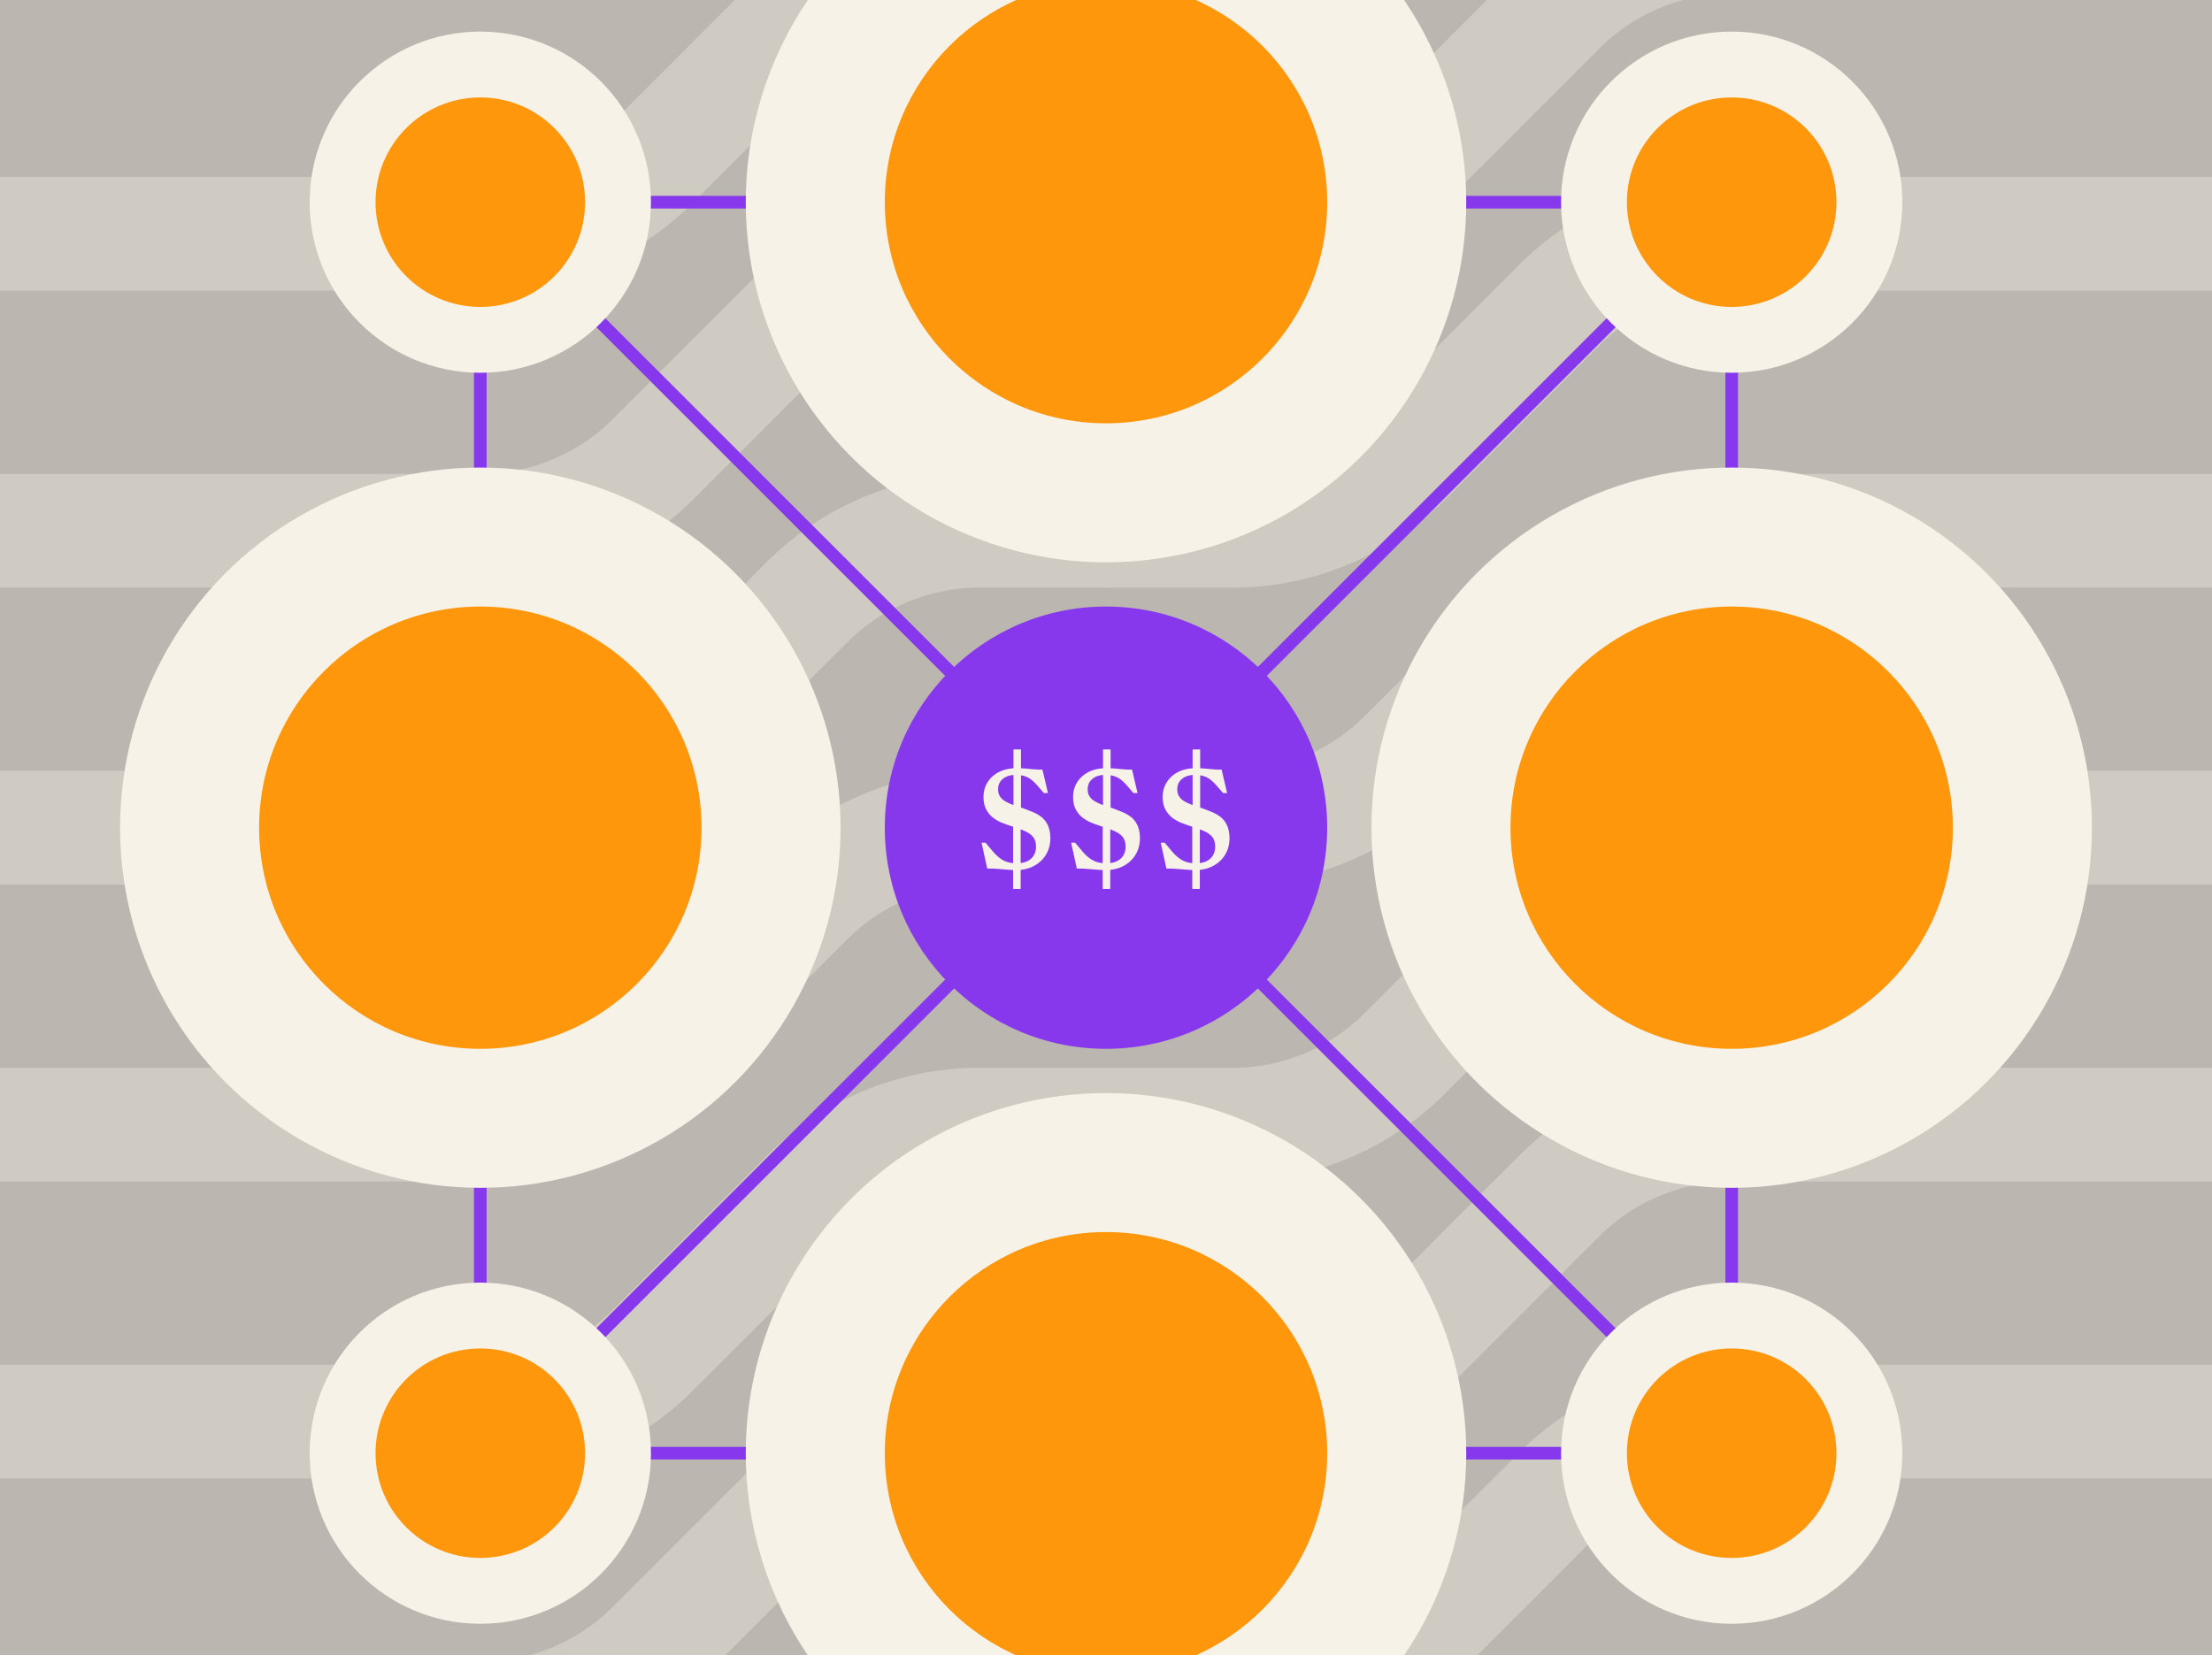 <svg fill="none" viewBox="0 0 350 262" xmlns="http://www.w3.org/2000/svg" xmlns:xlink="http://www.w3.org/1999/xlink"><rect x="0" y="0" width="350" height="262" fill="#333333" stroke="none"/><clipPath id="a"><path d="m0 0h350v262h-350z"/></clipPath><g clip-path="url(#a)"><path d="m0 0h350v262h-350z" fill="#bbb6af"/><g stroke="#cfcac2" stroke-width="18"><path d="m175 37.004h20.022a38.573 38.573 0 0 0 27.276-11.298l24.408-24.408a38.575 38.575 0 0 1 27.276-11.298h20.022"/><path d="m175 84.004h20.022a38.573 38.573 0 0 0 27.276-11.298l24.408-24.408a38.575 38.575 0 0 1 27.276-11.298h20.022"/><path d="m175 131.004h20.022a38.573 38.573 0 0 0 27.276-11.298l24.408-24.408a38.575 38.575 0 0 1 27.276-11.298h20.022"/><path d="m175 178.004h20.022a38.573 38.573 0 0 0 27.276-11.298l24.408-24.408a38.575 38.575 0 0 1 27.276-11.298h20.022"/><path d="m175 225.004h20.022a38.573 38.573 0 0 0 27.276-11.298l24.408-24.408a38.575 38.575 0 0 1 27.276-11.298h20.022"/><path d="m175 272.004h20.022a38.573 38.573 0 0 0 27.276-11.298l24.408-24.408a38.575 38.575 0 0 1 27.276-11.298h20.022"/><path d="m56 37.004h20.022a38.574 38.574 0 0 0 27.276-11.298l24.408-24.408a38.575 38.575 0 0 1 27.276-11.298h20.022"/><path d="m56 84.004h20.022a38.574 38.574 0 0 0 27.276-11.298l24.408-24.408a38.575 38.575 0 0 1 27.276-11.298h20.022"/><path d="m56 131.004h20.022a38.574 38.574 0 0 0 27.276-11.298l24.408-24.408a38.575 38.575 0 0 1 27.276-11.298h20.022"/><path d="m56 178.004h20.022a38.574 38.574 0 0 0 27.276-11.298l24.408-24.408a38.575 38.575 0 0 1 27.276-11.298h20.022"/><path d="m56 225.004h20.022a38.574 38.574 0 0 0 27.276-11.298l24.408-24.408a38.575 38.575 0 0 1 27.276-11.298h20.022"/><path d="m56 272.004h20.022a38.574 38.574 0 0 0 27.276-11.298l24.408-24.408a38.575 38.575 0 0 1 27.276-11.298h20.022"/><path d="m56 37h-56"/><path d="m350 37h-56"/><path d="m56 84h-56"/><path d="m350 84h-56"/><path d="m56 131h-56"/><path d="m350 131h-56"/><path d="m56 178h-56"/><path d="m350 178h-56"/><path d="m56 225h-56"/><path d="m350 225h-56"/></g><path d="m76 32h198m-198 0v198m0-198 198 198m0-198v198m0-198-198 198m198 0h-198" stroke="#8738ec" stroke-width="2"/><circle cx="175" cy="230" fill="#f6f2e7" r="57"/><circle cx="175" cy="230" fill="#fe970c" r="35"/><circle cx="274" cy="131" fill="#f6f2e7" r="57"/><circle cx="274" cy="131" fill="#fe970c" r="35"/><circle cx="274" cy="32" fill="#f6f2e7" r="27"/><circle cx="274" cy="32" fill="#fe970c" r="16.579"/><circle cx="274" cy="230" fill="#f6f2e7" r="27"/><circle cx="274" cy="230" fill="#fe970c" r="16.579"/><circle cx="76" cy="32" fill="#f6f2e7" r="27"/><circle cx="76" cy="32" fill="#fe970c" r="16.579"/><circle cx="76" cy="230" fill="#f6f2e7" r="27"/><circle cx="76" cy="230" fill="#fe970c" r="16.579"/><circle cx="175" cy="32" fill="#f6f2e7" r="57"/><circle cx="175" cy="32" fill="#fe970c" r="35"/><circle cx="76" cy="131" fill="#f6f2e7" r="57"/><circle cx="76" cy="131" fill="#fe970c" r="35"/><circle cx="175" cy="131" fill="#8738ec" r="35"/><path d="m165.616 135.069a4.75 4.75 0 0 1 -1.651 1.771c-.711.456-1.543.738-2.469.832v3.019h-1.194v-2.993a31.435 31.435 0 0 1 -1.704-.12c-.858-.067-1.489-.108-1.892-.108h-.496l-.899-4.092h.631l1.046 1.248c.51.617 1.02 1.087 1.516 1.395.497.322 1.101.524 1.798.591v-5.77a22.512 22.512 0 0 1 -1.61-.563 6.16 6.16 0 0 1 -1.315-.685 4.046 4.046 0 0 1 -1.274-1.382c-.322-.55-.483-1.248-.483-2.093 0-.818.201-1.57.59-2.227.389-.658.939-1.181 1.65-1.597.711-.402 1.543-.631 2.496-.698v-2.978h1.194v2.978c.389.014.845.054 1.396.108.791.067 1.328.107 1.61.107h.389l.872 3.703h-.644l-.993-1.14c-.429-.497-.845-.886-1.248-1.154a3.546 3.546 0 0 0 -1.382-.51v5.099l.564.201c.603.228 1.087.416 1.476.59.389.175.738.376 1.073.618 1.02.751 1.53 1.905 1.53 3.448 0 .872-.188 1.677-.577 2.402zm-7.393-9.03c.187.308.456.563.805.764.335.202.778.416 1.328.618v-4.764c-.751.067-1.342.295-1.771.698-.443.403-.658.926-.658 1.583 0 .443.094.805.296 1.101zm5.058 9.727c.429-.456.644-1.046.644-1.757 0-.698-.188-1.262-.577-1.678s-1.006-.764-1.852-1.06v5.327c.765-.094 1.356-.375 1.785-.832zm16.509-.697a4.747 4.747 0 0 1 -1.65 1.771c-.711.456-1.543.738-2.469.832v3.019h-1.194v-2.993a31.366 31.366 0 0 1 -1.704-.12c-.859-.067-1.49-.108-1.892-.108h-.497l-.899-4.092h.631l1.047 1.248c.509.617 1.019 1.087 1.516 1.395.496.322 1.1.524 1.798.591v-5.77a22.17 22.17 0 0 1 -1.61-.563 6.137 6.137 0 0 1 -1.315-.685 4.05 4.05 0 0 1 -1.275-1.382c-.322-.55-.483-1.248-.483-2.093 0-.818.201-1.57.59-2.227.389-.658.94-1.181 1.651-1.597.711-.402 1.543-.631 2.495-.698v-2.978h1.195v2.978c.389.014.845.054 1.395.108.792.067 1.328.107 1.61.107h.389l.872 3.703h-.644l-.993-1.14c-.429-.497-.845-.886-1.247-1.154a3.552 3.552 0 0 0 -1.382-.51v5.099l.563.201c.604.228 1.087.416 1.476.59.389.175.738.376 1.073.618 1.02.751 1.53 1.905 1.53 3.448 0 .872-.188 1.677-.577 2.402zm-7.393-9.03c.188.308.456.563.805.764.335.202.778.416 1.328.618v-4.764c-.751.067-1.341.295-1.771.698-.443.403-.657.926-.657 1.583 0 .443.094.805.295 1.101zm5.058 9.727c.43-.456.644-1.046.644-1.757 0-.698-.187-1.262-.576-1.678-.39-.416-1.007-.764-1.852-1.06v5.327c.765-.094 1.355-.375 1.784-.832zm16.51-.697a4.758 4.758 0 0 1 -1.651 1.771c-.711.456-1.543.738-2.469.832v3.019h-1.194v-2.993a31.435 31.435 0 0 1 -1.704-.12c-.859-.067-1.489-.108-1.892-.108h-.496l-.899-4.092h.63l1.047 1.248c.51.617 1.02 1.087 1.516 1.395.497.322 1.1.524 1.798.591v-5.77a22.34 22.34 0 0 1 -1.61-.563 6.137 6.137 0 0 1 -1.315-.685 4.05 4.05 0 0 1 -1.275-1.382c-.322-.55-.483-1.248-.483-2.093 0-.818.202-1.57.591-2.227.389-.658.939-1.181 1.65-1.597.711-.402 1.543-.631 2.496-.698v-2.978h1.194v2.978c.389.014.845.054 1.395.108.792.067 1.329.107 1.611.107h.389l.872 3.703h-.644l-.993-1.14c-.43-.497-.845-.886-1.248-1.154a3.552 3.552 0 0 0 -1.382-.51v5.099l.563.201c.604.228 1.087.416 1.476.59.39.175.738.376 1.074.618 1.02.751 1.529 1.905 1.529 3.448 0 .872-.187 1.677-.576 2.402zm-7.394-9.03c.188.308.457.563.805.764.336.202.779.416 1.329.618v-4.764c-.752.067-1.342.295-1.771.698-.443.403-.658.926-.658 1.583 0 .443.094.805.295 1.101zm5.059 9.727c.429-.456.644-1.046.644-1.757 0-.698-.188-1.262-.577-1.678s-1.006-.764-1.852-1.06v5.327c.765-.094 1.355-.375 1.785-.832z" fill="#f6f2e7"/></g></svg>
